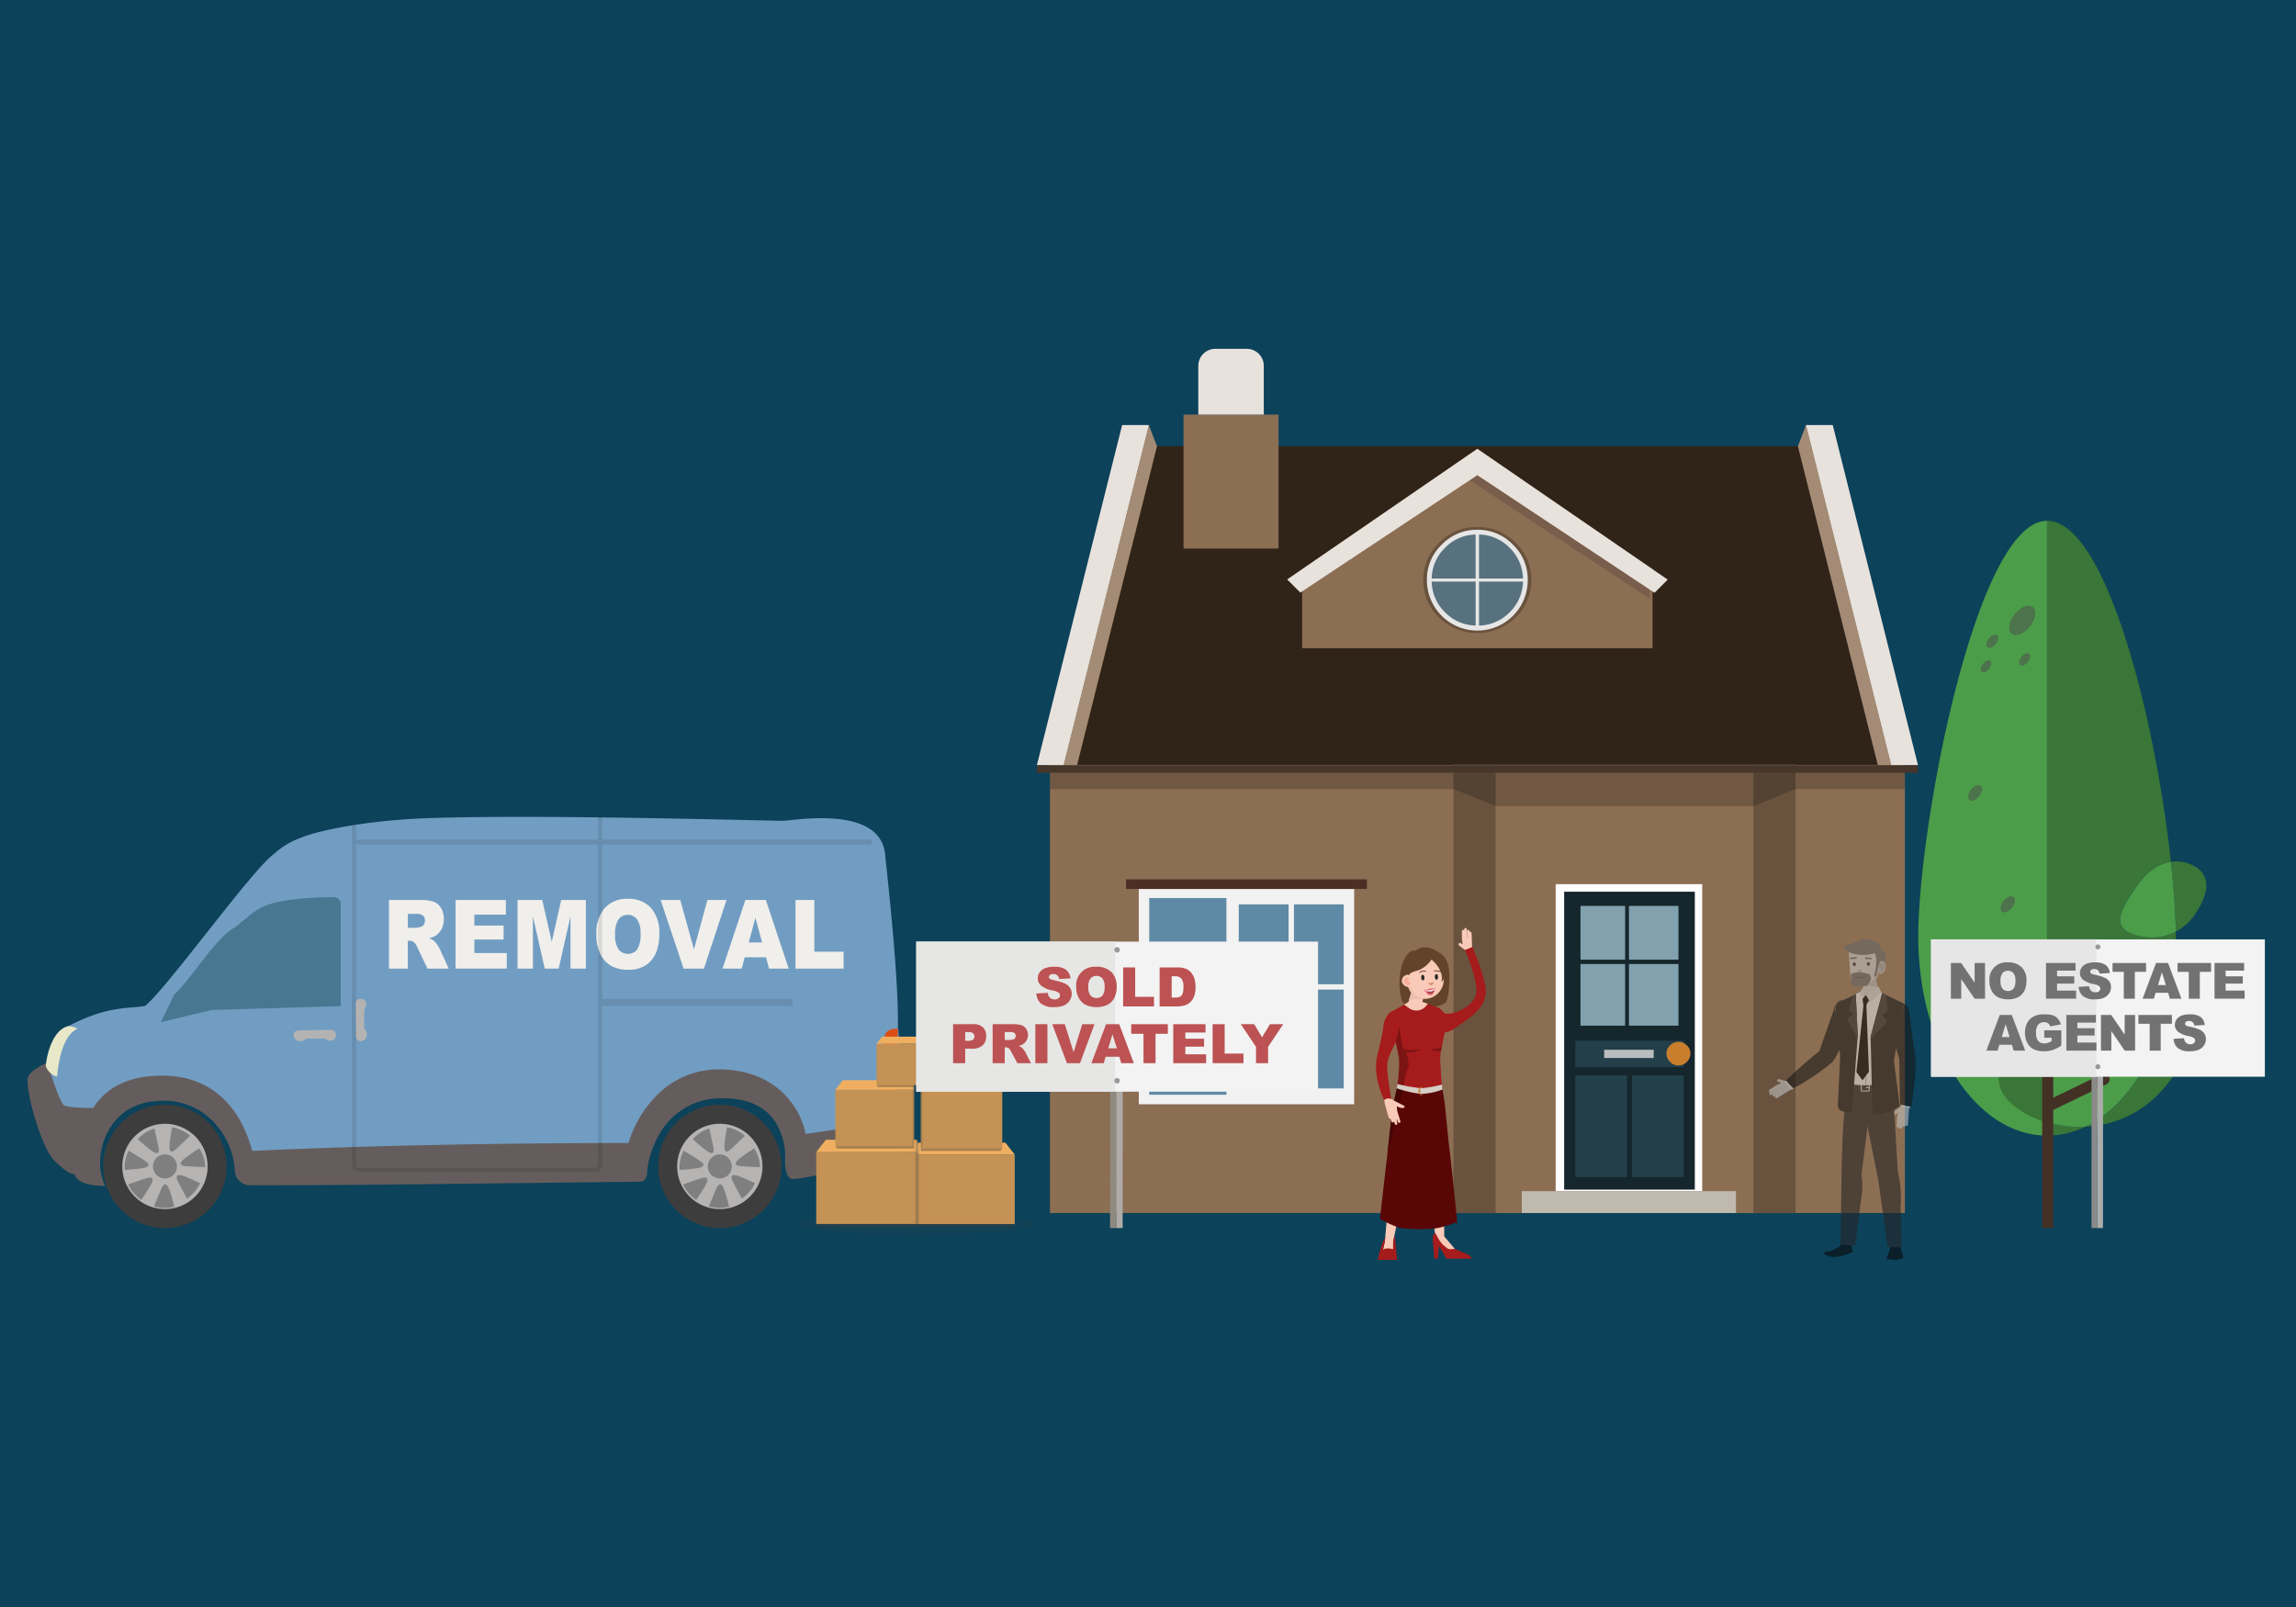 <?xml version="1.0" encoding="UTF-8"?>
<svg xmlns="http://www.w3.org/2000/svg" width="500" height="350" viewBox="0 0 500 350">
  <defs>
    <style>.cls-1{fill:#0c425a;}.cls-19,.cls-2{fill:#8c6e53;}.cls-3{fill:#302317;}.cls-16,.cls-19,.cls-3,.cls-31,.cls-4,.cls-45,.cls-46,.cls-47,.cls-7,.cls-81,.cls-83{fill-rule:evenodd;}.cls-22,.cls-4{fill:#69533e;}.cls-5{fill:#e8e2dd;}.cls-6{fill:#a38b75;}.cls-7{fill:#46372a;}.cls-20,.cls-68,.cls-8{opacity:0.2;}.cls-9{fill:#f2f2f2;}.cls-10{fill:#5f8aa5;}.cls-11{fill:#4e2e24;}.cls-12{fill:#fff;}.cls-13{fill:#15262c;}.cls-14{fill:#233f4a;}.cls-15{fill:#c87e2c;}.cls-16{fill:#c0b9ad;}.cls-17{fill:#81a1ae;}.cls-18{fill:#b9bdc0;}.cls-21{fill:#2c2031;}.cls-23{fill:#e6e6e6;}.cls-24{fill:#58717f;}.cls-25{opacity:0.6;}.cls-26{fill:silver;}.cls-27{fill:#aaa;}.cls-28{fill:#989898;}.cls-29{fill:#2a2a2a;}.cls-30,.cls-31{fill:#666;}.cls-32{fill:#4d4d4d;}.cls-33{fill:#a9a9a9;}.cls-34{fill:#171717;}.cls-35{fill:#dadada;}.cls-36{fill:#080808;}.cls-37{fill:#252525;}.cls-38{fill:#b8b8b8;}.cls-39{fill:#535353;}.cls-40{fill:#7c7c7c;}.cls-41{fill:#282828;}.cls-42{fill:none;stroke:#bdbdbd;stroke-width:0.235px;}.cls-42,.cls-60{stroke-miterlimit:10;}.cls-43{fill:#2e2e2e;}.cls-44{fill:#c6c6c6;}.cls-45{fill:#397637;}.cls-46{fill:#4c9d49;}.cls-47{fill:#4c734b;}.cls-48{fill:#433126;}.cls-49{fill:#8a8a8a;}.cls-50{fill:#acacac;}.cls-51{fill:#f3f3f3;}.cls-52{fill:#727272;}.cls-53{fill:#a3c7e4;}.cls-53,.cls-67{opacity:0.4;}.cls-54{fill:#729dc2;}.cls-55{fill:#dc4c14;}.cls-56{fill:#b3b3b3;}.cls-57{fill:#3e3d3d;}.cls-58{fill:#b6b3b3;}.cls-59{fill:#7f7f7f;}.cls-60{fill:#655d5d;stroke:#655d5d;stroke-width:1.139px;}.cls-61{fill:#e8e8c8;}.cls-62{fill:#f0efec;}.cls-63,.cls-64{opacity:0.1;}.cls-64,.cls-67,.cls-68{fill:#3c3c3c;}.cls-65{fill:#c49254;}.cls-66{fill:#f0af60;}.cls-69{fill:#8f8a80;}.cls-70{fill:#afaca8;}.cls-71{fill:#e6e6e5;}.cls-72{fill:#bc5253;}.cls-73{fill:#63442b;}.cls-74{fill:#a61b1b;}.cls-75,.cls-81{fill:#facab8;}.cls-76{fill:#7d1414;}.cls-77{fill:#590606;}.cls-78{fill:#430404;}.cls-79{fill:#d6cec7;}.cls-80{fill:#c46d22;}.cls-82{fill:#edbfae;}.cls-83{fill:#f8ae99;}.cls-84{fill:#d08564;}.cls-85{fill:#272c26;}.cls-86{fill:#e35f72;}.cls-87{fill:#fbfcfe;}.cls-88{fill:#a1464e;}</style>
  </defs>
  <g id="back">
    <rect class="cls-1" x="-5" y="-5" width="510" height="360"></rect>
  </g>
  <g id="Layer_1" data-name="Layer 1">
    <rect class="cls-2" x="228.654" y="166.566" width="186.178" height="97.625"></rect>
    <polygon class="cls-3" points="396.766 97.174 246.719 97.174 228.654 166.566 414.832 166.566 396.766 97.174"></polygon>
    <rect class="cls-2" x="316.433" y="166.566" width="74.488" height="97.625" transform="translate(707.354 430.756) rotate(180)"></rect>
    <polygon class="cls-4" points="325.709 166.566 316.53 166.566 316.53 264.191 325.709 264.191 325.709 231.32 325.709 166.566 325.709 166.566"></polygon>
    <polygon class="cls-4" points="391.01 166.566 381.83 166.566 381.83 264.191 391.01 264.191 391.01 231.32 391.01 166.566 391.01 166.566"></polygon>
    <rect class="cls-2" x="257.735" y="90.294" width="20.696" height="29.179" transform="translate(536.166 209.768) rotate(180)"></rect>
    <path class="cls-5" d="M260.952,75.97h14.261a0,0,0,0,1,0,0v10.604a3.72,3.72,0,0,1-3.72,3.72h-6.821a3.72,3.72,0,0,1-3.72-3.72V75.97A0,0,0,0,1,260.952,75.97Z" transform="translate(536.166 166.265) rotate(180)"></path>
    <polygon class="cls-5" points="393.229 92.57 399.117 92.57 417.687 166.67 411.799 166.67 393.229 92.57"></polygon>
    <polygon class="cls-6" points="391.525 97.174 393.315 92.57 411.885 166.67 408.941 166.67 391.525 97.174"></polygon>
    <polygon class="cls-5" points="250.257 92.57 244.368 92.57 225.798 166.67 231.687 166.67 250.257 92.57"></polygon>
    <polygon class="cls-6" points="251.961 97.174 250.17 92.57 231.6 166.67 234.545 166.67 251.961 97.174"></polygon>
    <polygon class="cls-7" points="417.687 166.67 417.687 168.317 225.798 168.317 225.798 166.67 265.112 166.67 417.687 166.67 417.687 166.67"></polygon>
    <polygon class="cls-8" points="414.832 171.851 390.921 171.851 381.83 175.579 325.709 175.579 316.53 171.851 228.654 171.851 228.654 168.317 414.832 168.317 414.832 171.851"></polygon>
    <rect class="cls-9" x="247.996" y="193.612" width="46.897" height="46.897" transform="translate(542.889 434.12) rotate(-180)"></rect>
    <rect class="cls-10" x="281.786" y="196.969" width="10.839" height="17.399"></rect>
    <rect class="cls-10" x="269.759" y="196.969" width="10.854" height="17.399"></rect>
    <rect class="cls-10" x="281.786" y="215.527" width="10.839" height="21.527"></rect>
    <rect class="cls-10" x="269.759" y="215.527" width="10.854" height="21.527"></rect>
    <rect class="cls-10" x="250.263" y="195.588" width="16.81" height="18.597"></rect>
    <rect class="cls-10" x="250.263" y="215.424" width="16.81" height="23.01"></rect>
    <rect class="cls-11" x="245.224" y="191.517" width="52.441" height="2.1"></rect>
    <rect class="cls-12" x="338.779" y="192.567" width="31.912" height="66.864" transform="translate(709.47 451.998) rotate(180)"></rect>
    <g id="Symbol_9_0_Layer2_0_MEMBER_8_MEMBER_12_MEMBER_0_FILL" data-name="Symbol 9 0 Layer2 0 MEMBER 8 MEMBER 12 MEMBER 0 FILL">
      <path class="cls-13" d="M369.082,194.212h-28.456v64.884h28.456Z"></path>
    </g>
    <g id="Symbol_9_0_Layer2_0_MEMBER_8_MEMBER_12_MEMBER_2_MEMBER_0_FILL" data-name="Symbol 9 0 Layer2 0 MEMBER 8 MEMBER 12 MEMBER 2 MEMBER 0 FILL">
      <path class="cls-14" d="M354.322,256.381V234.217H343.046v22.163Z"></path>
    </g>
    <g id="Symbol_9_0_Layer2_0_MEMBER_8_MEMBER_12_MEMBER_2_MEMBER_1_FILL" data-name="Symbol 9 0 Layer2 0 MEMBER 8 MEMBER 12 MEMBER 2 MEMBER 1 FILL">
      <path class="cls-14" d="M366.663,256.381V234.217h-11.276v22.163Z"></path>
    </g>
    <g id="Symbol_9_0_Layer2_0_MEMBER_8_MEMBER_12_MEMBER_2_MEMBER_1_FILL-2" data-name="Symbol 9 0 Layer2 0 MEMBER 8 MEMBER 12 MEMBER 2 MEMBER 1 FILL">
      <path class="cls-14" d="M366.661,232.418V226.655H343.045v5.763Z"></path>
    </g>
    <g id="Symbol_9_0_Layer2_0_MEMBER_8_MEMBER_13_FILL" data-name="Symbol 9 0 Layer2 0 MEMBER 8 MEMBER 13 FILL">
      <path class="cls-15" d="M368.124,229.452a2.325,2.325,0,0,0-.776-1.773,2.543,2.543,0,0,0-3.657,0,2.324,2.324,0,0,0-.776,1.773,2.386,2.386,0,0,0,.776,1.828,2.501,2.501,0,0,0,1.829.776,2.65,2.65,0,0,0,2.604-2.604Z"></path>
    </g>
    <polygon class="cls-16" points="331.402 264.19 331.402 259.431 378.044 259.431 378.044 264.19 331.402 264.19 331.402 264.19"></polygon>
    <rect class="cls-17" x="354.735" y="209.961" width="10.784" height="13.43"></rect>
    <rect class="cls-17" x="354.735" y="197.306" width="10.784" height="11.709"></rect>
    <rect class="cls-17" x="344.185" y="197.306" width="9.724" height="11.709"></rect>
    <rect class="cls-17" x="344.185" y="209.961" width="9.724" height="13.43"></rect>
    <rect class="cls-18" x="349.343" y="228.64" width="10.784" height="1.793"></rect>
    <polygon class="cls-19" points="283.566 124.009 321.72 97.759 359.877 124.009 359.877 141.188 283.566 141.188 283.566 124.009 283.566 124.009"></polygon>
    <g class="cls-20">
      <g id="Symbol_9_0_Layer2_0_MEMBER_8_MEMBER_19_FILL" data-name="Symbol 9 0 Layer2 0 MEMBER 8 MEMBER 19 FILL">
        <path class="cls-21" d="M321.414,100.869l-1.954,3.327,39.79,26.213v-6.038Z"></path>
      </g>
    </g>
    <g id="Symbol_9_0_Layer2_0_MEMBER_8_MEMBER_20_FILL" data-name="Symbol 9 0 Layer2 0 MEMBER 8 MEMBER 20 FILL">
      <path class="cls-5" d="M283.172,129.065l38.546-25.574,38.595,25.616,2.866-2.866L321.719,97.758l-41.413,28.44Z"></path>
    </g>
    <g id="Symbol_9_0_Layer2_0_MEMBER_8_MEMBER_21_MEMBER_0_FILL" data-name="Symbol 9 0 Layer2 0 MEMBER 8 MEMBER 21 MEMBER 0 FILL">
      <path class="cls-22" d="M321.719,114.774a11.293,11.293,0,0,0-8.294,3.415,10.927,10.927,0,0,0-3.476,8.172,11.055,11.055,0,0,0,3.476,8.172,11.932,11.932,0,0,0,16.589,0,11.055,11.055,0,0,0,3.476-8.172,10.927,10.927,0,0,0-3.476-8.172A11.293,11.293,0,0,0,321.719,114.774Z"></path>
    </g>
    <g id="Symbol_9_0_Layer2_0_MEMBER_8_MEMBER_21_MEMBER_1_FILL" data-name="Symbol 9 0 Layer2 0 MEMBER 8 MEMBER 21 MEMBER 1 FILL">
      <path class="cls-23" d="M321.719,115.384a10.566,10.566,0,0,0-7.745,3.232,10.437,10.437,0,0,0-3.232,7.745,10.978,10.978,0,0,0,21.956,0,10.437,10.437,0,0,0-3.232-7.745A10.566,10.566,0,0,0,321.719,115.384Z"></path>
    </g>
    <g id="Symbol_9_0_Layer2_0_MEMBER_8_MEMBER_21_MEMBER_2_MEMBER_0_FILL" data-name="Symbol 9 0 Layer2 0 MEMBER 8 MEMBER 21 MEMBER 2 MEMBER 0 FILL">
      <path class="cls-24" d="M321.353,126.667h-9.575a9.604,9.604,0,0,0,2.928,6.709,9.499,9.499,0,0,0,6.648,2.866Z"></path>
    </g>
    <g id="Symbol_9_0_Layer2_0_MEMBER_8_MEMBER_21_MEMBER_2_MEMBER_1_FILL" data-name="Symbol 9 0 Layer2 0 MEMBER 8 MEMBER 21 MEMBER 2 MEMBER 1 FILL">
      <path class="cls-24" d="M321.353,125.996v-9.575a9.498,9.498,0,0,0-6.648,2.866,9.604,9.604,0,0,0-2.928,6.709Z"></path>
    </g>
    <g id="Symbol_9_0_Layer2_0_MEMBER_8_MEMBER_21_MEMBER_2_MEMBER_2_FILL" data-name="Symbol 9 0 Layer2 0 MEMBER 8 MEMBER 21 MEMBER 2 MEMBER 2 FILL">
      <path class="cls-24" d="M331.66,126.667h-9.575v9.575a9.499,9.499,0,0,0,6.648-2.866A9.604,9.604,0,0,0,331.66,126.667Z"></path>
    </g>
    <g id="Symbol_9_0_Layer2_0_MEMBER_8_MEMBER_21_MEMBER_2_MEMBER_3_FILL" data-name="Symbol 9 0 Layer2 0 MEMBER 8 MEMBER 21 MEMBER 2 MEMBER 3 FILL">
      <path class="cls-24" d="M322.084,116.421v9.575H331.66a9.604,9.604,0,0,0-2.928-6.709A9.498,9.498,0,0,0,322.084,116.421Z"></path>
    </g>
    <g class="cls-25">
      <g id="Symbol_1_Newcz_0_Layer2_2_MEMBER_0_MEMBER_0_MEMBER_0_MEMBER_0_FILL" data-name="Symbol 1   Newcz 0 Layer2 2 MEMBER 0 MEMBER 0 MEMBER 0 MEMBER 0 FILL">
        <path class="cls-26" d="M404.504,206.184c.883.191,1.152-.164,1.486-.164a4.045,4.045,0,0,1,2.45,1.263l.644,1.196-.107.945c.286.263-.215,1.164-.071,1.474l.286-1.145v-.036a.664.664,0,0,1,1.074-.215,1.021,1.021,0,0,1,.322.609l.036.394a2.136,2.136,0,0,1-.107.68s-.729.87-.944.894-.297-.058-.559-.249l-.143.752a2.435,2.435,0,0,1-.394.787l.555,1.988v.072a1.987,1.987,0,0,1-.427,1.113q-.537.68-.859.716a1.654,1.654,0,0,1-.895-.036.997.997,0,0,1-.593-.775l-.481-.578-.128-1.217a1.809,1.809,0,0,1-1.181-.102,3.192,3.192,0,0,1-1.038-.752,1.916,1.916,0,0,1-.465-.966l-.394-5.871,1.143-.941Zm4.58,5.001-.107-.036.036.107Z"></path>
      </g>
      <g id="Symbol_1_Newcz_0_Layer2_2_MEMBER_2_MEMBER_0_MEMBER_0_MEMBER_0_FILL" data-name="Symbol 1   Newcz 0 Layer2 2 MEMBER 2 MEMBER 0 MEMBER 0 MEMBER 0 FILL">
        <path class="cls-27" d="M406.901,214.3a4.265,4.265,0,0,1-.895.286,3.076,3.076,0,0,1-.823.072l.716.072a5.135,5.135,0,0,1,1.969.107l1.074.322-.43-1.754a1.342,1.342,0,0,0,.322-.609l.179-.967.215.179a.602.602,0,0,0,.501.072,1.552,1.552,0,0,0,.859-1.253,2.02,2.02,0,0,0-.072-.967.718.718,0,0,0-1.038-.537l-.215.143-.465,1.754-.215-.107-.107-.215.072.859a2.641,2.641,0,0,1-.501,1.611A3.609,3.609,0,0,1,406.901,214.3Z"></path>
      </g>
      <g id="Symbol_1_Newcz_0_Layer2_2_MEMBER_3_MEMBER_0_MEMBER_0_MEMBER_0_FILL" data-name="Symbol 1   Newcz 0 Layer2 2 MEMBER 3 MEMBER 0 MEMBER 0 MEMBER 0 FILL">
        <path class="cls-28" d="M410.301,209.968q-.179-.322-.43-.286l-.179.072-.036.036a2.441,2.441,0,0,0-.465.716q-.072.107,0,.179a.14.14,0,0,0,.107.143l.036.036a.192.192,0,0,1,.215.143l-.072.43v.072q.036.215.251.143l.143-.036a1.587,1.587,0,0,0,.394-.68,2.098,2.098,0,0,0,.072-.716Z"></path>
      </g>
      <g id="Symbol_1_Newcz_0_Layer2_2_MEMBER_4_MEMBER_0_MEMBER_0_MEMBER_0_FILL" data-name="Symbol 1   Newcz 0 Layer2 2 MEMBER 4 MEMBER 0 MEMBER 0 MEMBER 0 FILL">
        <path class="cls-28" d="M404.538,211.436a.577.577,0,0,0,.43.286q.429.036.68-.537a.778.778,0,0,1-.644.107l-.43-.072-.143-.072Z"></path>
      </g>
      <g id="Symbol_1_Newcz_0_Layer2_2_MEMBER_5_MEMBER_0_MEMBER_0_MEMBER_0_FILL" data-name="Symbol 1   Newcz 0 Layer2 2 MEMBER 5 MEMBER 0 MEMBER 0 MEMBER 0 FILL">
        <path class="cls-29" d="M407.187,209.933a.316.316,0,0,0-.358-.358q-.286,0-.286.358,0,.394.322.394T407.187,209.933Z"></path>
      </g>
      <g id="Symbol_1_Newcz_0_Layer2_2_MEMBER_6_MEMBER_0_MEMBER_0_MEMBER_0_FILL" data-name="Symbol 1   Newcz 0 Layer2 2 MEMBER 6 MEMBER 0 MEMBER 0 MEMBER 0 FILL">
        <path class="cls-29" d="M404.144,210.004q-.036-.394-.322-.394-.322,0-.322.394t.358.394Q404.144,210.398,404.144,210.004Z"></path>
      </g>
      <g id="Symbol_1_Newcz_0_Layer2_2_MEMBER_7_MEMBER_0_MEMBER_0_MEMBER_0_FILL" data-name="Symbol 1   Newcz 0 Layer2 2 MEMBER 7 MEMBER 0 MEMBER 0 MEMBER 0 FILL">
        <path class="cls-30" d="M407.591,208.617a9.131,9.131,0,0,0-1.429-.107l-.016.365,1.459.066Z"></path>
      </g>
      <g id="Symbol_1_Newcz_0_Layer2_2_MEMBER_8_MEMBER_0_MEMBER_0_MEMBER_0_FILL" data-name="Symbol 1   Newcz 0 Layer2 2 MEMBER 8 MEMBER 0 MEMBER 0 MEMBER 0 FILL">
        <path class="cls-30" d="M404.334,208.446l-1.466.08.046.371,1.43-.086Z"></path>
      </g>
      <path class="cls-30" d="M403.249,214.089c.152.64.278.705,1.114.769a5.821,5.821,0,0,0,1.349-.011c1.266-.147,1.112-.341,1.496-1.043a1.271,1.271,0,0,0-.076-1.583c-.552-.185-.457-.261-.781.081-.36.38-.225.7-1.088.804-1.12.135-1.137-.549-1.197-.692-.318-.745-.75-.35-.847-.345C403.04,212.078,403.008,213.071,403.249,214.089Z"></path>
      <path class="cls-30" d="M406.497,212.019a6.525,6.525,0,0,0-1.613-.306,6.962,6.962,0,0,0-1.665.356c-.151.142,0,.556,0,.556l.97.745a18.058,18.058,0,0,1,1.839-.077c.235.052.572-.668.572-.668a3.987,3.987,0,0,0,.65.043c0-.036-.118-.447-.118-.447Z"></path>
      <path class="cls-31" d="M408.603,209.049a13.278,13.278,0,0,1-.55,3.668c.081-.018.578-.086.595-.247a13.834,13.834,0,0,1,.75-3.007c.625-.525,1.079.241,1.106.216a3.936,3.936,0,0,0,.179-1.367c.011-.886-1.122-1.757-1.122-1.757a2.21,2.21,0,0,0-.611-1.16,4.419,4.419,0,0,0-3.91-.641,13.944,13.944,0,0,1-2.793,1.08,3.854,3.854,0,0,1-.485.029.289.289,0,0,0-.22.481,7.754,7.754,0,0,0,.944.951,6.876,6.876,0,0,0,2.607.666,9.774,9.774,0,0,0,3.201-.336A7.126,7.126,0,0,1,408.603,209.049Z"></path>
      <g id="Symbol_1_Newcz_0_Layer2_2_MEMBER_30_MEMBER_0_MEMBER_0_MEMBER_0_FILL" data-name="Symbol 1   Newcz 0 Layer2 2 MEMBER 30 MEMBER 0 MEMBER 0 MEMBER 0 FILL">
        <path class="cls-32" d="M406.096,212.707q-.07-.14-.211-.035l-.738.141-.808-.07a.373.373,0,0,0-.316,0q-.14.07.035.141a3.717,3.717,0,0,0,1.897,0A.166.166,0,0,0,406.096,212.707Z"></path>
      </g>
      <g id="Symbol_9ashasd_0_Layer2_0_MEMBER_16_MEMBER_82_FILL" data-name="Symbol 9ashasd 0 Layer2 0 MEMBER 16 MEMBER 82 FILL">
        <path class="cls-26" d="M413.879,245.814a.312.312,0,0,0,.354-.318l.095-1.474-.007-.052.06-.142-.109,1.35c-.005.214.146.243.36.247s.368-.435.372-.649l-.029.406a.253.253,0,0,0,.194.052q.325.033.328-.314l.246-3.738-1.688-.161q-.06-.045-.049.034l-.104.015-1.103.798c-.935.656-.579,1.242.262.65l.312-.119-.167.504-.082.545-.033.138-.013,1.017c-.005.214-.193.999.278,1.002.325-.047.252-.714.312-.794l-.104.674A.284.284,0,0,0,413.879,245.814Z"></path>
      </g>
      <g id="Symbol_9ashasd_0_Layer2_0_MEMBER_16_MEMBER_82_FILL-2" data-name="Symbol 9ashasd 0 Layer2 0 MEMBER 16 MEMBER 82 FILL">
        <path class="cls-26" d="M385.369,238.336a.313.313,0,0,0,.464.105l1.257-.775.038-.036.15-.034-1.164.691c-.177.12-.113.26.007.437s.568.048.745-.071l-.348.212a.253.253,0,0,0,.07.189q.161.284.446.086l3.192-1.961-.845-1.47q.002-.075-.056-.02l-.073-.077-1.289-.438c-1.076-.384-1.348.246-.379.59l.278.186-.508.155-.492.249-.132.053-.837.578c-.177.12-.926.42-.657.806.227.238.728-.207.828-.204l-.61.304A.284.284,0,0,0,385.369,238.336Z"></path>
      </g>
      <path class="cls-33" d="M399.066,230.835s-7.188,4.18-8.663,5.35c0,0-1.23.093-.738-.57.98-1.325,7.324-7.024,8.097-7.199S399.066,230.835,399.066,230.835Z"></path>
      <path class="cls-33" d="M400.423,220.391l-.706.015s-3.417,7.603-3.092,9.631,1.854.553,2.237.451,5.16-8.439,5.16-8.439Z"></path>
      <path class="cls-34" d="M396.245,228.8l3.417-9.787c1.203-2.292,3.475-.812,3.475-.812a2.906,2.906,0,0,1,1.077,3.373l-4.617,8.967a2.239,2.239,0,0,1-2.673.774S395.601,230.711,396.245,228.8Z"></path>
      <rect class="cls-35" x="389.286" y="235.014" width="0.943" height="2.341" transform="translate(-57.238 325) rotate(-42.453)"></rect>
      <path class="cls-34" d="M398.864,231.474a51.711,51.711,0,0,1-8.301,5.557,12.393,12.393,0,0,1-1.634-1.754s6.367-5.976,8.887-7.44C397.816,227.837,400.276,230.453,398.864,231.474Z"></path>
      <path class="cls-36" d="M401.291,269.783a5.072,5.072,0,0,1-.817,1.813,10.536,10.536,0,0,1-2.168.956l-.951.137s-.661.474,1.154.973,5.001-1.007,5.001-1.007l-.718-2.915Z"></path>
      <path class="cls-36" d="M410.99,273.704a23.4,23.4,0,0,0,.992-3.22l1.483-.045.928,2.996s.149.501-.154.689a5.393,5.393,0,0,1-3.429-.031A1.095,1.095,0,0,1,410.99,273.704Z"></path>
      <path class="cls-26" d="M401.795,232.391l-1.894-11.574s-.653-1.74.652-2.61l4.974-2.338h3.508l5.63,2.742-3.57,13.78Z"></path>
      <path class="cls-37" d="M411.096,232.391s1.074,2.453,1.333,8.091c0,0-8.085,2.536-10.62,0l-.014-8.091Z"></path>
      <path class="cls-37" d="M405.796,240.458a3.318,3.318,0,1,0,3.342-3.401A3.373,3.373,0,0,0,405.796,240.458Z"></path>
      <path class="cls-37" d="M412.426,240.924l.879,14.408s-1.556,3.747-4.313,1.443l-2.992-14.821S407.453,236.972,412.426,240.924Z"></path>
      <path class="cls-37" d="M413.305,255.331a23.508,23.508,0,0,1,.583,7.415l.246,8.807-3.052.06L409.007,256.82S411.085,252.025,413.305,255.331Z"></path>
      <path class="cls-37" d="M401.824,240.491c-.192,1.882.481,3.493,2.303,3.678a3.427,3.427,0,0,0,.696-6.816C403,237.168,402.016,238.609,401.824,240.491Z"></path>
      <path class="cls-37" d="M406.997,242.969l-1.674,13.274s-3.63,1.609-4.274-.643c0,0,.084-10.112.776-15.109C401.824,240.491,406.306,238.308,406.997,242.969Z"></path>
      <path class="cls-37" d="M405.322,255.701a14.889,14.889,0,0,1-.041,5.502l-1.26,10.061-3.215-.17.241-16.026S403.05,252.967,405.322,255.701Z"></path>
      <path class="cls-38" d="M412.378,218.824a2.629,2.629,0,0,1,3.097,1.608s1.509,7.894,1.495,10.938c-.01,2.054-2.516.4-2.68.038-.363-.797-2.997-9.352-2.997-9.352S410.806,219.256,412.378,218.824Z"></path>
      <path class="cls-34" d="M413.899,231.529l-2.994-9.707a4.466,4.466,0,0,1,2.079-3.565,2.419,2.419,0,0,1,2.707,1.698l1.424,10.509s.364,2.184-.898,2.216C416.217,232.68,414.099,232.91,413.899,231.529Z"></path>
      <rect class="cls-35" x="414.556" y="239.758" width="0.943" height="2.008" transform="translate(97.604 600.562) rotate(-78.699)"></rect>
      <path class="cls-34" d="M413.604,230.827s.072,8.097.212,9.764l2.409.475s1.373-8.206.776-10.714C417.002,230.351,414.623,229.054,413.604,230.827Z"></path>
      <path class="cls-35" d="M411.74,232.077c-.008.386.577,4.42.331,4.471-.002,0-6.693,1.542-10.262,0l-.014-4.157-1.894-11.574s-.653-1.74.652-2.61l4.974-2.338-.108.836.924,2.035,2.693-2.872,5.63,2.742c-.334,1.107-.563,2.906-.897,4.014-.617,2.041-.97,4.19-1.605,6.226A14.363,14.363,0,0,0,411.74,232.077Z"></path>
      <polygon class="cls-39" points="406.343 216.597 406.453 218.624 407.138 217.9 406.343 216.597"></polygon>
      <path class="cls-40" d="M405.468,224.431a.266.266,0,1,0,.266-.266A.266.266,0,0,0,405.468,224.431Z"></path>
      <path class="cls-40" d="M405.468,229.258a.266.266,0,1,0,.266-.266A.266.266,0,0,0,405.468,229.258Z"></path>
      <path class="cls-40" d="M405.468,234.087a.266.266,0,1,0,.266-.266A.266.266,0,0,0,405.468,234.087Z"></path>
      <rect class="cls-40" x="406.271" y="218.673" width="0.144" height="18.324"></rect>
      <path class="cls-41" d="M401.85,236.93s3.418,1.601,10.413-.035c.115-.027.066-.326.066-.326l-.066-.673c-.031-.216-.151-.206-.151-.206-.002,0-6.693,1.542-10.262,0,0,0-.144-.025-.15.191v.839A.221.221,0,0,0,401.85,236.93Z"></path>
      <path class="cls-42" d="M405.322,237.439a.191.191,0,0,0,.189.193h1.361a.191.191,0,0,0,.189-.193v-.981a.191.191,0,0,0-.189-.193h-1.361a.191.191,0,0,0-.189.193Z"></path>
      <line class="cls-42" x1="407.061" y1="236.887" x2="406.34" y2="236.887"></line>
      <path class="cls-34" d="M409.886,216.256,407.369,225.8l.395,16.976s4.133-.253,5.939-1.887l-1.274-9.916,2.236-12.389Z"></path>
      <path class="cls-43" d="M409.906,216.283,407.369,225.8l.011.444,3.35-3.429s.352-.595-.125-.947l-.791-.757.564-.405s.792-.384.696-1.104l-.35-2.879Z"></path>
      <path class="cls-34" d="M404.128,216.51l-3.029,1.423a1.907,1.907,0,0,0-1.362,2.254l.996,9.894-.499,10.484s-.427,1.948,3.085,1.618l1.242-16.636Z"></path>
      <path class="cls-44" d="M405.257,216.926a1.355,1.355,0,0,1,.478-1.716l.341,3.098S405.77,216.8,405.257,216.926Z"></path>
      <path class="cls-43" d="M404.138,216.522l-.781.367-.564,2.605s-.283.674.127.851l.736.429-1.038.656a.6.6,0,0,0-.21.846l2.081,4.063.066-.695Z"></path>
      <path class="cls-44" d="M406.343,216.555s2.194-.852,2.71-1.701l.648,1.236-2.313,2.218-1.046-1.711"></path>
      <polygon points="406.919 217.805 406.271 216.759 405.6 217.61 405.811 218.995 404.268 233.487 405.594 235.282 406.997 233.428 406.434 218.961 406.919 217.805"></polygon>
    </g>
    <path class="cls-45" d="M445.783,247.339a19.123,19.123,0,0,0,8.312-1.935,25.905,25.905,0,0,1-8.312-.949v2.884Zm27.735-36.808q.31-3.186.315-6.51,0-.548-.009-1.132a11.619,11.619,0,0,1-10.283.17c-3.357-1.881-1.75-5.005,2.06-10.393,2.165-3.062,4.73-4.561,7.157-4.941-3.352-31.213-14.159-74.292-26.975-74.292V217.058l2.395-2.898c10.359-12.558,18.643-10.075,25.092-3.87l.248.242Z"></path>
    <path class="cls-46" d="M445.783,247.339c-15.49,0-28.048-19.394-28.048-43.318,0-23.923,12.558-90.588,28.048-90.588v133.906Z"></path>
    <path class="cls-45" d="M445.783,244.455a19.214,19.214,0,0,1-7.978-4.293c-5.936-5.713-.933-12.3,7.978-23.105v27.398Z"></path>
    <path class="cls-47" d="M436.192,196.377c.654-.924,1.651-1.413,2.228-1.091s.513,1.335-.141,2.26-1.651,1.413-2.228,1.089-.513-1.333.141-2.259Z"></path>
    <path class="cls-47" d="M429.113,172.125c.632-.895,1.596-1.367,2.154-1.055s.497,1.29-.135,2.185-1.597,1.367-2.155,1.054-.496-1.291.136-2.185Z"></path>
    <path class="cls-47" d="M437.611,207.589c1.007-1.427,2.545-2.179,3.434-1.68s.791,2.057-.217,3.482-2.545,2.179-3.434,1.68-.792-2.057.217-3.482Z"></path>
    <path class="cls-47" d="M435.851,213.924c.5-.708,1.262-1.081,1.701-.834s.393,1.02-.108,1.726c-.499.708-1.262,1.081-1.701.833s-.393-1.019.108-1.725Z"></path>
    <path class="cls-47" d="M428.586,212.708c.932-1.317,2.353-2.014,3.173-1.553.822.46.733,1.901-.199,3.218s-2.353,2.014-3.174,1.554c-.822-.461-.732-1.902.2-3.22Z"></path>
    <path class="cls-47" d="M427.884,207.896c.534-.756,1.349-1.155,1.82-.891s.42,1.092-.115,1.848-1.349,1.154-1.82.89-.42-1.09.115-1.846Z"></path>
    <path class="cls-47" d="M422.127,218.246c.483-.684,1.222-1.044,1.648-.807s.38.988-.104,1.671-1.222,1.045-1.648.806-.379-.986.104-1.671Z"></path>
    <path class="cls-47" d="M438.505,134.059c1.18-1.668,2.978-2.548,4.016-1.965s.926,2.405-.253,4.074-2.978,2.548-4.016,1.965-.926-2.406.253-4.073Z"></path>
    <path class="cls-47" d="M433.009,139.178c.535-.756,1.351-1.155,1.821-.891s.419,1.092-.115,1.848-1.349,1.154-1.82.891-.42-1.092.114-1.848Z"></path>
    <path class="cls-47" d="M431.706,144.709c.483-.684,1.221-1.045,1.647-.805s.38.987-.103,1.67-1.222,1.046-1.648.807-.379-.988.104-1.672Z"></path>
    <path class="cls-47" d="M431.475,232.669c.499-.708,1.262-1.079,1.701-.833s.393,1.019-.107,1.726c-.5.706-1.262,1.079-1.703.833s-.392-1.02.108-1.726Z"></path>
    <path class="cls-47" d="M440.117,143.154c.5-.707,1.262-1.08,1.702-.833s.393,1.02-.107,1.726-1.262,1.079-1.703.833-.391-1.019.108-1.726Z"></path>
    <path class="cls-45" d="M473.517,210.531c6.255,6.162,8.242,13.705-1.983,26.101a23.693,23.693,0,0,1-17.439,8.772c10.132-4.849,17.808-18.328,19.422-34.874Z"></path>
    <path class="cls-45" d="M472.757,187.725a7.845,7.845,0,0,1,5.055.881c3.357,1.881,3.754,5.482-.056,10.87a10.797,10.797,0,0,1-3.933,3.413c-.061-4.006-.429-9.225-1.066-15.164Z"></path>
    <path class="cls-46" d="M465.6,192.665c2.165-3.062,4.73-4.561,7.157-4.941.637,5.94,1.005,11.158,1.066,15.164a11.619,11.619,0,0,1-10.283.17c-3.357-1.881-1.75-5.005,2.06-10.393Z"></path>
    <path class="cls-46" d="M448.178,214.159c10.359-12.558,18.643-10.075,25.092-3.87l.248.242c-1.615,16.546-9.29,30.025-19.422,34.874a25.905,25.905,0,0,1-8.312-.949V217.058l2.395-2.898Z"></path>
    <path class="cls-48" d="M447.136,241.738l11.606-5.603a1.201,1.201,0,0,0-1.045-2.164l-10.562,5.097V227.698a1.205,1.205,0,1,0-2.409,0v39.775h2.409V241.738Z"></path>
    <polygon class="cls-49" points="455.478 218.898 455.478 220.65 455.465 267.471 456.715 267.472 456.729 218.899 455.478 218.898"></polygon>
    <polygon class="cls-50" points="456.731 218.899 456.73 220.651 456.717 267.472 457.97 267.472 457.983 218.899 456.731 218.899"></polygon>
    <rect class="cls-51" x="420.547" y="204.595" width="72.671" height="29.914"></rect>
    <rect class="cls-23" x="420.515" y="204.588" width="36.006" height="29.914"></rect>
    <path class="cls-28" d="M456.898,205.689a.545.545,0,1,1-.584.544.565.565,0,0,1,.584-.544"></path>
    <path class="cls-28" d="M456.889,231.784a.544.544,0,1,1-.584.544.565.565,0,0,1,.584-.544"></path>
    <path class="cls-52" d="M424.843,209.74h2.243l2.927,4.301V209.74h2.264v7.774h-2.264l-2.911-4.269v4.269h-2.259Z"></path>
    <path class="cls-52" d="M433.245,213.632a3.68,3.68,0,0,1,4.014-4.024,4.067,4.067,0,0,1,2.991,1.042,3.932,3.932,0,0,1,1.05,2.919,4.785,4.785,0,0,1-.459,2.235,3.273,3.273,0,0,1-1.325,1.357,4.38,4.38,0,0,1-2.161.485,4.971,4.971,0,0,1-2.177-.419,3.282,3.282,0,0,1-1.397-1.326A4.406,4.406,0,0,1,433.245,213.632Zm2.402.011a2.603,2.603,0,0,0,.438,1.691,1.655,1.655,0,0,0,2.389.011,2.879,2.879,0,0,0,.424-1.808,2.405,2.405,0,0,0-.442-1.605,1.518,1.518,0,0,0-1.201-.506,1.461,1.461,0,0,0-1.167.514A2.618,2.618,0,0,0,435.647,213.643Z"></path>
    <path class="cls-52" d="M445.558,209.74h6.438v1.66h-4.03v1.235h3.738v1.585h-3.738v1.532h4.146v1.761h-6.554Z"></path>
    <path class="cls-52" d="M452.661,214.942l2.285-.144a1.745,1.745,0,0,0,.302.849,1.272,1.272,0,0,0,1.061.472,1.173,1.173,0,0,0,.793-.241.724.724,0,0,0,.278-.56.715.715,0,0,0-.266-.541,3.071,3.071,0,0,0-1.23-.45,5.233,5.233,0,0,1-2.254-.944,1.899,1.899,0,0,1-.679-1.5A2.043,2.043,0,0,1,453.3,210.75a2.312,2.312,0,0,1,1.044-.838,4.883,4.883,0,0,1,1.912-.305,3.905,3.905,0,0,1,2.272.555,2.392,2.392,0,0,1,.93,1.763l-2.264.133a1.057,1.057,0,0,0-1.177-1.002.968.968,0,0,0-.632.177.548.548,0,0,0-.212.433.433.433,0,0,0,.175.334,1.962,1.962,0,0,0,.807.286,10.095,10.095,0,0,1,2.256.686,2.374,2.374,0,0,1,.991.862,2.182,2.182,0,0,1,.311,1.15,2.469,2.469,0,0,1-.413,1.379,2.592,2.592,0,0,1-1.156.957,4.684,4.684,0,0,1-1.872.326,3.854,3.854,0,0,1-2.746-.764A3.004,3.004,0,0,1,452.661,214.942Z"></path>
    <path class="cls-52" d="M460.05,209.74h7.302v1.92h-2.45v5.854H462.5V211.66h-2.45Z"></path>
    <path class="cls-52" d="M472.154,216.231h-2.727l-.379,1.283h-2.453l2.922-7.774h2.62l2.921,7.774H472.543Zm-.498-1.681-.858-2.795-.849,2.795Z"></path>
    <path class="cls-52" d="M474.203,209.74h7.302v1.92h-2.45v5.854h-2.401V211.66h-2.45Z"></path>
    <path class="cls-52" d="M482.261,209.74h6.438v1.66h-4.03v1.235h3.738v1.585H484.668v1.532h4.146v1.761h-6.554Z"></path>
    <path class="cls-52" d="M438.126,227.544h-2.727l-.379,1.283h-2.453l2.922-7.773h2.62l2.921,7.773h-2.516Zm-.498-1.681-.858-2.795-.849,2.795Z"></path>
    <path class="cls-52" d="M445.18,226.012v-1.617h3.712v3.313a7.607,7.607,0,0,1-1.885.989,6.408,6.408,0,0,1-1.943.263,4.718,4.718,0,0,1-2.257-.473,3.225,3.225,0,0,1-1.351-1.404,4.617,4.617,0,0,1-.48-2.143,4.477,4.477,0,0,1,.525-2.214,3.397,3.397,0,0,1,1.538-1.429,5.001,5.001,0,0,1,2.126-.377,5.984,5.984,0,0,1,1.928.233,2.51,2.51,0,0,1,1.06.724,3.22,3.22,0,0,1,.633,1.244l-2.316.413a1.259,1.259,0,0,0-.485-.673,1.511,1.511,0,0,0-.872-.233,1.571,1.571,0,0,0-1.26.549,2.642,2.642,0,0,0-.47,1.736,2.724,2.724,0,0,0,.475,1.803,1.67,1.67,0,0,0,1.323.541,2.498,2.498,0,0,0,.768-.117,4.095,4.095,0,0,0,.838-.397v-.732Z"></path>
    <path class="cls-52" d="M449.987,221.054h6.438v1.66h-4.03v1.235h3.738v1.585h-3.738v1.532h4.146v1.761h-6.554Z"></path>
    <path class="cls-52" d="M457.525,221.054h2.243l2.927,4.301v-4.301h2.264v7.773h-2.264l-2.911-4.269v4.269h-2.259Z"></path>
    <path class="cls-52" d="M465.683,221.054h7.302v1.92h-2.45v5.854h-2.401v-5.854h-2.45Z"></path>
    <path class="cls-52" d="M473.327,226.256l2.285-.144a1.743,1.743,0,0,0,.302.849,1.272,1.272,0,0,0,1.06.472,1.174,1.174,0,0,0,.793-.241.724.724,0,0,0,.278-.56.715.715,0,0,0-.266-.541,3.068,3.068,0,0,0-1.23-.45,5.233,5.233,0,0,1-2.254-.944,1.899,1.899,0,0,1-.679-1.5,2.042,2.042,0,0,1,.348-1.133,2.312,2.312,0,0,1,1.044-.838,4.883,4.883,0,0,1,1.912-.305,3.905,3.905,0,0,1,2.272.555,2.392,2.392,0,0,1,.93,1.763l-2.264.133a1.057,1.057,0,0,0-1.177-1.002.967.967,0,0,0-.632.177.548.548,0,0,0-.212.433.433.433,0,0,0,.175.334,1.964,1.964,0,0,0,.807.286,10.099,10.099,0,0,1,2.256.687,2.375,2.375,0,0,1,.991.862,2.182,2.182,0,0,1,.31,1.15,2.469,2.469,0,0,1-.413,1.379,2.592,2.592,0,0,1-1.156.957,4.684,4.684,0,0,1-1.872.326,3.854,3.854,0,0,1-2.746-.764A3.005,3.005,0,0,1,473.327,226.256Z"></path>
    <path class="cls-53" d="M49.593,200.74c1.965-2.461,3.772-7.867,22.127-8.498.243-.005,2.444-.341,2.444,3.633V220.64l-35.775,2.037-5.397.5c5.019-8.57,5.997-8.305,10.993-16.506C45.088,204.861,48.375,202.265,49.593,200.74Z"></path>
    <path class="cls-54" d="M6.446,235.547c0,4.112,2.939,14.414,5.422,16.99,2.686,2.786,4.048,3.118,4.608,3.077a1.526,1.526,0,0,0,.317.804c.515.694,1.895,1.554,5.543,1.707a.198.198,0,0,0,.176-.092.19.19,0,0,0,.005-.196,11.7,11.7,0,0,1-.896-5.044c0-3.431,2.539-13.228,13.823-13.228,11.072,0,15.863,10.111,15.863,15.275,0,.034.139,3.139,3.142,3.139,2.47,0,66.103-.59,81.454-.739a.198.198,0,0,0,.102.031.184.184,0,0,0,.102-.033c2.026-.019,3.217-.033,3.307-.033a1.152,1.152,0,0,0,.803-.323,2.11,2.11,0,0,0,.525-1.587c0-2.672,2.918-16.258,16.786-16.258,4.526,0,8.011,1.289,10.363,3.826,3.572,3.855,3.268,9.269,3.264,9.318l.004-.01-.006.032c-.014.118-.015.301-.015.595a9.807,9.807,0,0,0,.238,2.293c.257,1.01.715,1.521,1.357,1.521,1.649,0,21.297-4.133,21.578-4.193a2.784,2.784,0,0,0,1.857-2.189,11.503,11.503,0,0,1,.615-1.715c.515-1.226,1.044-2.494.405-3.381a5.776,5.776,0,0,0-1.589-1.35c-.54-.354-1.006-.658-1.006-.969,0-.254.061-.708.13-1.234a15.796,15.796,0,0,0,.198-3.596.195.195,0,0,0-.059-.114c.236-1.33.451-4.97.451-5.335a.188.188,0,0,0-.088-.155c.163-1.291.217-3.215.23-4.056l.016-.002c.534-.063.157-3.993.157-3.993.038-.18-.01-.282-.102-.336.226-10.821-2.122-31.466-2.767-37.906-1.092-10.906-20.122-7.334-22.279-7.315-2.567.023-52.722-1.454-77.421-.575-12.933.459-23.667,2.617-27.76,4.346a17.533,17.533,0,0,0-5.586,3.39c-5.067,3.757-22.959,28.821-28.084,33.136-3.224.697-7.898-.238-16.749,4.421-.413.052-4.68,8.647-4.68,8.647S6.446,233.725,6.446,235.547Zm28.561-12.902,2.943-6.068c3.935-3.554,8.878-12.334,13.415-14.745l3.533-2.919c1.633-.866,2.958-3.263,17.349-3.525.191-.002,1.916-.141,1.916,1.507v22.237l-28.05.845Z"></path>
    <path d="M171.344,252.397h.003c-.008,0-.016-.004-.024-.004.008,0,.014.004.022.004Z"></path>
    <polygon points="171.366 252.006 171.366 252.006 171.36 252.004 171.358 252.004 171.366 252.006 171.366 252.006"></polygon>
    <path class="cls-55" d="M194.862,237.869h0c.499-4.386.63-10.899.662-13.849-1.52.084-2.973.308-2.955,2.485.023,2.873-.902,11.624-.902,11.624a16.029,16.029,0,0,1,3.195-.261Z"></path>
    <path class="cls-56" d="M77.428,218.375a1.046,1.046,0,0,1,1.085-.814,1.147,1.147,0,0,1,1.246,1.246c0,.603-.456.776-.456,1.568v3.653a1.499,1.499,0,0,1,.568,1.257,1.379,1.379,0,0,1-1.309,1.482c-.69,0-1.061-.444-1.061-1.505,0-2.142-.073-4.814-.073-6.887Z"></path>
    <path class="cls-56" d="M73.141,225.41h0a1.147,1.147,0,0,1-1.246,1.246c-.605,0-.776-.456-1.568-.456H66.674a1.5,1.5,0,0,1-1.259.568,1.378,1.378,0,0,1-1.48-1.309c0-.69.444-1.061,1.505-1.061,2.193,0,4.793-.073,6.887-.073a1.047,1.047,0,0,1,.814,1.085Z"></path>
    <path class="cls-57" d="M35.921,240.618a13.427,13.427,0,1,0,13.426,13.427,13.425,13.425,0,0,0-13.426-13.427Z"></path>
    <path class="cls-58" d="M35.921,263.334h0a9.289,9.289,0,1,1,9.29-9.29,9.288,9.288,0,0,1-9.29,9.29Z"></path>
    <path class="cls-59" d="M38.538,254.044h0a2.616,2.616,0,1,0-2.617,2.615,2.617,2.617,0,0,0,2.617-2.615Z"></path>
    <path class="cls-59" d="M44.688,254.203h0s-4.008-.153-4.474-.25c-.466-.098-1.179-.195-.656-.981.522-.784,3.841-2.855,3.841-2.855a7.802,7.802,0,0,1,1.289,4.085Z"></path>
    <path class="cls-59" d="M40.713,261.043h0s-1.934-3.543-2.088-3.999c-.157-.454-.441-1.122.507-1.102.946.022,4.443,1.749,4.443,1.749a8.26,8.26,0,0,1-2.861,3.352Z"></path>
    <path class="cls-59" d="M33.543,262.741h0s1.502-3.747,1.752-4.158c.254-.409.588-1.051,1.174-.308.587.743,1.482,4.539,1.482,4.539a8.27,8.27,0,0,1-4.408-.073Z"></path>
    <path class="cls-59" d="M33.195,257.207h0c-.169.93-2.424,4.113-2.424,4.113a8.267,8.267,0,0,1-2.861-3.352s3.802-1.354,4.276-1.434c.476-.085,1.179-.259,1.01.674Z"></path>
    <path class="cls-59" d="M28.04,250.605h0s3.426,2.085,3.787,2.397c.359.31.935.743.096,1.175-.839.43-4.745.623-4.745.623a7.79,7.79,0,0,1,.862-4.195Z"></path>
    <path class="cls-59" d="M33.622,245.791h0s.912,3.908.941,4.381.123,1.187-.772.892c-.894-.299-3.769-2.954-3.769-2.954a7.812,7.812,0,0,1,3.6-2.32Z"></path>
    <path class="cls-59" d="M37.499,245.524h0a7.792,7.792,0,0,1,3.861,1.853s-2.853,2.82-3.243,3.093c-.391.273-.947.727-1.163-.193-.214-.917.544-4.753.544-4.753Z"></path>
    <path class="cls-57" d="M156.756,240.616a13.428,13.428,0,1,0,13.428,13.428,13.427,13.427,0,0,0-13.428-13.428Z"></path>
    <path class="cls-58" d="M156.756,263.334h0a9.29,9.29,0,1,1,9.29-9.29,9.288,9.288,0,0,1-9.29,9.29Z"></path>
    <path class="cls-59" d="M159.372,254.044h0a2.616,2.616,0,1,0-2.617,2.615,2.615,2.615,0,0,0,2.617-2.615Z"></path>
    <path class="cls-59" d="M165.524,254.203h0s-4.01-.153-4.476-.252c-.465-.096-1.177-.193-.654-.978s3.841-2.855,3.841-2.855a7.805,7.805,0,0,1,1.289,4.085Z"></path>
    <path class="cls-59" d="M161.55,261.043h0s-1.933-3.543-2.091-3.999c-.155-.454-.44-1.122.507-1.102s4.443,1.747,4.443,1.747a8.244,8.244,0,0,1-2.859,3.354Z"></path>
    <path class="cls-59" d="M154.378,262.741h0s1.501-3.747,1.754-4.158c.252-.409.586-1.053,1.173-.311.588.745,1.48,4.541,1.48,4.541a8.267,8.267,0,0,1-4.407-.073Z"></path>
    <path class="cls-59" d="M154.032,257.205h0c-.169.932-2.424,4.115-2.424,4.115a8.257,8.257,0,0,1-2.863-3.352s3.804-1.354,4.277-1.436,1.179-.257,1.01.674Z"></path>
    <path class="cls-59" d="M148.874,250.605h0s3.427,2.085,3.787,2.395c.36.313.936.745.097,1.175-.839.433-4.745.625-4.745.625a7.812,7.812,0,0,1,.862-4.195Z"></path>
    <path class="cls-59" d="M154.456,245.791h0s.912,3.906.941,4.381c.03.474.126,1.187-.77.89s-3.769-2.951-3.769-2.951a7.784,7.784,0,0,1,3.598-2.32Z"></path>
    <path class="cls-59" d="M158.335,245.522h0a7.805,7.805,0,0,1,3.861,1.855s-2.853,2.82-3.245,3.093c-.389.273-.947.727-1.163-.193-.214-.917.546-4.755.546-4.755Z"></path>
    <path class="cls-60" d="M12.151,252.262h0c3.321,3.443,4.421,2.934,4.433,2.928h0s.01,0,.013-.004l.006-.004.098-.035c.065-.024.128-.047.187-.071l-.022.428h0v.021a1.097,1.097,0,0,0,.253.672h0c.457.599,1.686,1.336,4.909,1.515a13.054,13.054,0,0,1-.804-4.92,15.144,15.144,0,0,1,2.7-8.109c2.534-3.608,6.517-5.516,11.518-5.516a15.396,15.396,0,0,1,12.53,6.009,17.139,17.139,0,0,1,3.727,9.657,2.754,2.754,0,0,0,2.748,2.749c27.157,0,57.756-.509,84.976-.774h0a.763.763,0,0,0,.528-.222,1.771,1.771,0,0,0,.395-1.293,20.69,20.69,0,0,1,3.016-8.998,15.813,15.813,0,0,1,14.165-7.655c5.638,0,9.679,1.937,12.015,5.755a14.75,14.75,0,0,1,2.015,7.416c0,.169,0,.294-.01.385a.68.68,0,0,1-.014.067.168.168,0,0,0,.014-.043c-.039.456-.077,2.945.666,3.753a.681.681,0,0,0,.519.241,17.001,17.001,0,0,0,2.205-.261c2.061-.342,17.241-3.538,19.282-3.921a2.401,2.401,0,0,0,1.562-1.893,11.691,11.691,0,0,1,.637-1.78c.493-1.179.959-2.289.448-2.997a5.423,5.423,0,0,0-1.487-1.252c-.13-.086-.258-.169-.377-.251a.991.991,0,0,1-.132.605,1.012,1.012,0,0,1-.859.42c-1.036.057-18.194,2.666-19.074,2.674-.466-4.197-4.91-14.079-18.441-14.079a18.224,18.224,0,0,0-13.277,5.704,24.248,24.248,0,0,0-5.916,10.328c-26.628,0-56.212.485-82.813,1.747-1.712-6.761-6.396-16.419-19.213-16.419-5.873,0-10.326,1.707-13.234,5.077a13.362,13.362,0,0,0-1.377,1.916l-.481.039h0c-1.182.016-4.991.014-6.477-.615-1.224-.519-3.593-8.543-3.724-9.028-1.022.44-3.426,1.747-3.426,3.01,0,4.007,3.184,14.524,5.593,17.022Z"></path>
    <path class="cls-61" d="M12.408,234.479c.17-.678.503-8.587,4.474-10.434a4.627,4.627,0,0,0-2.002-.556c-3.792.858-4.895,7.49-4.895,8.74a3.633,3.633,0,0,0,2.424,2.25Z"></path>
    <path class="cls-62" d="M84.708,210.955V196.019h6.814a8.81,8.81,0,0,1,2.896.367,3.146,3.146,0,0,1,1.616,1.359,4.523,4.523,0,0,1,.613,2.42,4.585,4.585,0,0,1-.47,2.146,3.947,3.947,0,0,1-1.291,1.462,4.628,4.628,0,0,1-1.436.591,3.866,3.866,0,0,1,1.063.551,4.456,4.456,0,0,1,.654.785,5.928,5.928,0,0,1,.572.928l1.98,4.328h-4.62l-2.186-4.564a3.488,3.488,0,0,0-.739-1.151,1.585,1.585,0,0,0-1.002-.347h-.361v6.062Zm4.106-8.885h1.724a5.505,5.505,0,0,0,1.083-.203,1.077,1.077,0,0,0,.664-.469,1.503,1.503,0,0,0,.257-.866,1.462,1.462,0,0,0-.406-1.11,2.237,2.237,0,0,0-1.525-.388H88.814Z"></path>
    <path class="cls-62" d="M99.207,196.019h10.957v3.189h-6.859v2.374h6.363v3.046h-6.363v2.944h7.058v3.383H99.207Z"></path>
    <path class="cls-62" d="M112.704,196.019h5.377l2.074,9.088,2.059-9.088h5.373v14.937h-3.348V199.565l-2.58,11.391h-3.031l-2.575-11.391v11.391h-3.349Z"></path>
    <path class="cls-62" d="M129.867,203.497a8.3,8.3,0,0,1,1.805-5.695,6.366,6.366,0,0,1,5.027-2.038,6.469,6.469,0,0,1,5.09,2.002,8.136,8.136,0,0,1,1.787,5.609,10.204,10.204,0,0,1-.78,4.294,5.992,5.992,0,0,1-2.257,2.608,6.756,6.756,0,0,1-3.678.933,7.644,7.644,0,0,1-3.705-.805,5.929,5.929,0,0,1-2.378-2.548A9.343,9.343,0,0,1,129.867,203.497Zm4.088.02a5.487,5.487,0,0,0,.745,3.25,2.601,2.601,0,0,0,4.065.02,6.083,6.083,0,0,0,.723-3.475,5.051,5.051,0,0,0-.754-3.082,2.449,2.449,0,0,0-2.044-.973,2.37,2.37,0,0,0-1.986.988A5.514,5.514,0,0,0,133.955,203.518Z"></path>
    <path class="cls-62" d="M143.869,196.019h4.274l2.978,10.749,2.939-10.749h4.149l-4.913,14.937h-4.432Z"></path>
    <path class="cls-62" d="M166.81,208.489h-4.642l-.644,2.466H157.35l4.973-14.937h4.46l4.972,14.937h-4.281Zm-.848-3.229-1.461-5.369-1.445,5.369Z"></path>
    <path class="cls-62" d="M173.238,196.019h4.089v11.259h6.381v3.678h-10.47Z"></path>
    <path class="cls-63" d="M76.635,179.693V253.668a1.595,1.595,0,0,0,1.593,1.593H129.57a1.595,1.595,0,0,0,1.593-1.593V219.085h41.435v-1.524H131.163V183.925h58.645V182.85H131.163v-4.931h-.922V182.85H77.556v-3.156Zm.922,4.232h52.686V253.668a.673.673,0,0,1-.671.671H78.228a.673.673,0,0,1-.671-.671Z"></path>
    <ellipse class="cls-64" cx="199.73" cy="266.582" rx="25.823" ry="2.392"></ellipse>
    <rect class="cls-65" x="177.756" y="250.917" width="21.973" height="15.665"></rect>
    <polygon class="cls-66" points="199.73 248.241 179.853 248.241 177.756 250.917 199.73 250.917 199.73 248.241"></polygon>
    <polygon class="cls-67" points="199.73 267.323 178.21 267.323 177.756 266.582 199.73 266.582 199.73 267.323"></polygon>
    <rect class="cls-68" x="199.293" y="248.241" width="0.437" height="18.341"></rect>
    <rect class="cls-65" x="199.73" y="251.46" width="21.246" height="15.147"></rect>
    <polygon class="cls-66" points="199.73 248.872 218.948 248.872 220.976 251.46 199.73 251.46 199.73 248.872"></polygon>
    <polygon class="cls-67" points="199.73 267.323 220.538 267.323 220.976 266.607 199.73 266.607 199.73 267.323"></polygon>
    <rect class="cls-68" x="199.73" y="248.872" width="0.422" height="17.734"></rect>
    <rect class="cls-65" x="200.52" y="237.428" width="17.744" height="12.65"></rect>
    <polygon class="cls-66" points="200.52 235.267 216.57 235.267 218.264 237.428 200.52 237.428 200.52 235.267"></polygon>
    <polygon class="cls-67" points="200.52 250.676 217.897 250.676 218.264 250.078 200.52 250.078 200.52 250.676"></polygon>
    <rect class="cls-68" x="200.52" y="235.268" width="0.353" height="14.81"></rect>
    <rect class="cls-65" x="181.914" y="237.357" width="17.157" height="12.231"></rect>
    <polygon class="cls-66" points="199.07 235.267 183.551 235.267 181.914 237.357 199.07 237.357 199.07 235.267"></polygon>
    <polygon class="cls-67" points="199.07 250.166 182.268 250.166 181.914 249.588 199.07 249.588 199.07 250.166"></polygon>
    <rect class="cls-68" x="198.729" y="235.268" width="0.341" height="14.32"></rect>
    <rect class="cls-65" x="203.567" y="227.827" width="11.984" height="8.543"></rect>
    <polygon class="cls-66" points="203.567 226.367 214.407 226.367 215.551 227.827 203.567 227.827 203.567 226.367"></polygon>
    <polygon class="cls-67" points="203.567 236.774 215.304 236.774 215.551 236.37 203.567 236.37 203.567 236.774"></polygon>
    <rect class="cls-68" x="203.567" y="226.367" width="0.238" height="10.003"></rect>
    <rect class="cls-65" x="190.893" y="227.311" width="12.674" height="9.036"></rect>
    <polygon class="cls-66" points="203.567 225.767 192.103 225.767 190.893 227.311 203.567 227.311 203.567 225.767"></polygon>
    <polygon class="cls-67" points="203.567 236.774 191.155 236.774 190.893 236.347 203.567 236.347 203.567 236.774"></polygon>
    <rect class="cls-68" x="203.316" y="225.768" width="0.252" height="10.579"></rect>
    <polygon class="cls-69" points="241.758 220.711 241.758 222.625 241.743 267.471 243.109 267.472 243.124 220.711 241.758 220.711"></polygon>
    <polygon class="cls-70" points="243.127 220.711 243.126 222.625 243.111 267.472 244.48 267.472 244.495 220.712 243.127 220.711"></polygon>
    <rect class="cls-51" x="199.554" y="205.085" width="87.479" height="32.679"></rect>
    <rect class="cls-71" x="199.516" y="205.077" width="43.343" height="32.679"></rect>
    <path class="cls-28" d="M243.309,206.28a.595.595,0,1,1-.638.595.617.617,0,0,1,.638-.595"></path>
    <path class="cls-28" d="M243.3,234.787a.594.594,0,1,1-.638.595.617.617,0,0,1,.638-.595"></path>
    <path class="cls-72" d="M225.679,216.387l2.497-.156a1.899,1.899,0,0,0,.33.927,1.387,1.387,0,0,0,1.158.516,1.283,1.283,0,0,0,.866-.264.758.758,0,0,0,.015-1.202,3.357,3.357,0,0,0-1.344-.492,5.707,5.707,0,0,1-2.462-1.031,2.07,2.07,0,0,1-.742-1.639,2.23,2.23,0,0,1,.38-1.237,2.515,2.515,0,0,1,1.141-.915,5.336,5.336,0,0,1,2.089-.333,4.268,4.268,0,0,1,2.482.605,2.614,2.614,0,0,1,1.017,1.926l-2.474.145a1.156,1.156,0,0,0-1.286-1.095,1.048,1.048,0,0,0-.69.194.595.595,0,0,0-.231.472.472.472,0,0,0,.191.365,2.131,2.131,0,0,0,.88.312,11.047,11.047,0,0,1,2.465.75,2.599,2.599,0,0,1,1.083.941,2.383,2.383,0,0,1,.339,1.258,2.697,2.697,0,0,1-.451,1.506,2.834,2.834,0,0,1-1.263,1.045,5.091,5.091,0,0,1-2.045.356,4.209,4.209,0,0,1-3.001-.834A3.291,3.291,0,0,1,225.679,216.387Z"></path>
    <path class="cls-72" d="M234.374,214.956a4.019,4.019,0,0,1,4.385-4.396,4.439,4.439,0,0,1,3.267,1.138,4.293,4.293,0,0,1,1.147,3.189,5.227,5.227,0,0,1-.501,2.441,3.574,3.574,0,0,1-1.448,1.483,4.788,4.788,0,0,1-2.36.529,5.435,5.435,0,0,1-2.378-.457,3.58,3.58,0,0,1-1.526-1.448A4.804,4.804,0,0,1,234.374,214.956Zm2.624.012a2.846,2.846,0,0,0,.478,1.848,1.809,1.809,0,0,0,2.609.012,3.139,3.139,0,0,0,.464-1.976,2.626,2.626,0,0,0-.483-1.752,1.656,1.656,0,0,0-1.312-.554,1.593,1.593,0,0,0-1.274.562A2.856,2.856,0,0,0,236.998,214.968Z"></path>
    <path class="cls-72" d="M244.586,210.704H247.21v6.401h4.096v2.091h-6.72Z"></path>
    <path class="cls-72" d="M252.533,210.704h3.898a4.677,4.677,0,0,1,1.862.312,3.031,3.031,0,0,1,1.174.898,3.728,3.728,0,0,1,.672,1.361,6.327,6.327,0,0,1,.208,1.645,5.731,5.731,0,0,1-.31,2.112,3.496,3.496,0,0,1-.86,1.257,2.812,2.812,0,0,1-1.182.675,6.093,6.093,0,0,1-1.565.232h-3.898Zm2.624,1.923v4.641h.644a2.712,2.712,0,0,0,1.17-.183,1.242,1.242,0,0,0,.545-.638,4.008,4.008,0,0,0,.196-1.474,2.858,2.858,0,0,0-.44-1.848,1.86,1.86,0,0,0-1.459-.499Z"></path>
    <path class="cls-72" d="M207.554,223.064h4.361a2.983,2.983,0,0,1,2.135.678,2.54,2.54,0,0,1,.71,1.929,2.621,2.621,0,0,1-.773,2.011,3.353,3.353,0,0,1-2.36.724H210.19v3.151h-2.636Zm2.636,3.62h.642a1.657,1.657,0,0,0,1.066-.263.853.853,0,0,0,.307-.676.945.945,0,0,0-.267-.678,1.386,1.386,0,0,0-1.002-.277h-.747Z"></path>
    <path class="cls-72" d="M216.167,231.556v-8.492h4.374a6.329,6.329,0,0,1,1.859.209,1.976,1.976,0,0,1,1.037.773,2.399,2.399,0,0,1-.736,3.426,3.164,3.164,0,0,1-.922.336,1.781,1.781,0,0,1,1.103.76,3.436,3.436,0,0,1,.368.527l1.27,2.461h-2.965l-1.403-2.595a1.99,1.99,0,0,0-.475-.655,1.103,1.103,0,0,0-.642-.196h-.233v3.446Zm2.636-5.051h1.107a3.977,3.977,0,0,0,.695-.116.699.699,0,0,0,.426-.267.861.861,0,0,0-.096-1.124,1.579,1.579,0,0,0-.979-.22h-1.153Z"></path>
    <path class="cls-72" d="M225.465,223.064h2.63v8.492h-2.63Z"></path>
    <path class="cls-72" d="M229.144,223.064h2.743l1.911,6.111,1.887-6.111h2.663l-3.153,8.492h-2.844Z"></path>
    <path class="cls-72" d="M243.748,230.154h-2.979l-.414,1.401h-2.679l3.191-8.492H243.73l3.191,8.492h-2.748Zm-.544-1.837-.938-3.053-.928,3.053Z"></path>
    <path class="cls-72" d="M246.342,223.064h7.977V225.16h-2.677v6.396h-2.624V225.16h-2.676Z"></path>
    <path class="cls-72" d="M255.5,223.064h7.032v1.813H258.13v1.35h4.084v1.731H258.13v1.675h4.529v1.923H255.5Z"></path>
    <path class="cls-72" d="M264.073,223.064h2.624v6.401h4.096v2.091h-6.72Z"></path>
    <path class="cls-72" d="M270.213,223.064h2.915l1.711,2.865,1.714-2.865h2.899L276.15,227.999v3.557h-2.63V227.999Z"></path>
    <path class="cls-73" d="M315.058,217.891a1.216,1.216,0,0,1-.632.738,9.993,9.993,0,0,1-4.277.94,9.806,9.806,0,0,1-4.23-.931,1.213,1.213,0,0,1-.633-.76c-.103-.361-.196-.734-.276-1.12-.905-4.381.733-10.304,3.37-9.69.623-.965,2.905-.906,4.087-.164,1.799,1.13,3.747,1.583,3.019,8.928A10.445,10.445,0,0,1,315.058,217.891Z"></path>
    <path class="cls-74" d="M299.73,230.804q1.29-5.417,1.419-6.32a10.308,10.308,0,0,1,.172-1.333,4.033,4.033,0,0,1,.516-1.462l.516-.86.387-.344,3.057-1.683,1.047.763a2.912,2.912,0,0,0,3.873-.672l.187-.293,2.584.982a12.756,12.756,0,0,1,2.632,3.442c-1.574.863-1.796,3.287-1.796,3.287l-.404,1.934a12.022,12.022,0,0,0-.261,3.29c.15,1.294.087,3.032.408,5.197a15.192,15.192,0,0,1-4.698.914,13.201,13.201,0,0,1-4.973-1.118l.147-.608a18.91,18.91,0,0,0,.688-3.826l-.043-1.505a6.192,6.192,0,0,0-.344-1.29l-.86-2.365-.817,1.634a14.805,14.805,0,0,0-1.032,2.838q-.258,1.634.774,7.395,0,.817-.344.688l-1.161.043a20.961,20.961,0,0,1-1.032-2.709A14.998,14.998,0,0,1,299.73,230.804Z"></path>
    <g id="Symbol_1_Newczashhaww_0_Layer2_3_MEMBER_0_MEMBER_0_MEMBER_0_MEMBER_0_FILL" data-name="Symbol 1   Newczashhaww 0 Layer2 3 MEMBER 0 MEMBER 0 MEMBER 0 MEMBER 0 FILL">
      <path class="cls-75" d="M314.305,252.388l-3.526.473,1.72,15.951v1.075l2.623,2.795,1.935-.387-2.537-3.01Z"></path>
    </g>
    <g id="Symbol_1_Newczashhaww_0_Layer2_3_MEMBER_1_MEMBER_0_MEMBER_0_MEMBER_0_FILL" data-name="Symbol 1   Newczashhaww 0 Layer2 3 MEMBER 1 MEMBER 0 MEMBER 0 MEMBER 0 FILL">
      <path class="cls-75" d="M301.192,272.165l-.344.688,2.537-.043v-2.322l3.526-17.413-3.655-1.591-1.677,18.875Z"></path>
    </g>
    <g id="Symbol_1_Newczashhaww_0_Layer2_3_MEMBER_6_MEMBER_0_MEMBER_0_MEMBER_0_FILL" data-name="Symbol 1   Newczashhaww 0 Layer2 3 MEMBER 6 MEMBER 0 MEMBER 0 MEMBER 0 FILL">
      <path class="cls-76" d="M311.989,228.452l-.516-.043.602.301a2.046,2.046,0,0,0,1.72.129l.215-.86a2.408,2.408,0,0,1-1.118.43A5.843,5.843,0,0,1,311.989,228.452Z"></path>
    </g>
    <g id="Symbol_1_Newczashhaww_0_Layer2_3_MEMBER_7_MEMBER_0_MEMBER_0_MEMBER_0_FILL" data-name="Symbol 1   Newczashhaww 0 Layer2 3 MEMBER 7 MEMBER 0 MEMBER 0 MEMBER 0 FILL">
      <path class="cls-74" d="M312.542,268.511l-.086.043q-.043,0-.215.172a2.305,2.305,0,0,0-.215,1.161q0,.602.344,4.256h.774l.215-2.795,1.634,2.795h5.46a.946.946,0,0,0-.215-.516,5.97,5.97,0,0,0-1.763-.903l-1.677-.731-.903.086a1.449,1.449,0,0,1-.817-.258l-.817-.688a6.755,6.755,0,0,1-1.118-1.548Z"></path>
    </g>
    <g id="Symbol_1_Newczashhaww_0_Layer2_3_MEMBER_8_MEMBER_0_MEMBER_0_MEMBER_0_FILL" data-name="Symbol 1   Newczashhaww 0 Layer2 3 MEMBER 8 MEMBER 0 MEMBER 0 MEMBER 0 FILL">
      <path class="cls-74" d="M300.762,271.606a18.792,18.792,0,0,0-.688,2.795h4.17l-.473-4.987H303.6l-.215.989v1.677a3.573,3.573,0,0,0-1.204-.172,2.194,2.194,0,0,0-.774.129l-.258.129.43-1.763.086-.989-.344.731A9.235,9.235,0,0,0,300.762,271.606Z"></path>
    </g>
    <g id="Symbol_1_Newczashhaww_0_Layer2_3_MEMBER_10_MEMBER_0_MEMBER_0_MEMBER_0_FILL" data-name="Symbol 1   Newczashhaww 0 Layer2 3 MEMBER 10 MEMBER 0 MEMBER 0 MEMBER 0 FILL">
      <path class="cls-75" d="M306.553,218.309l-.756.494,1.047.763a2.735,2.735,0,0,0,3.921-.745l.14-.22-1.74-.609a2.976,2.976,0,0,0-1.169-.161h0A2.978,2.978,0,0,0,306.553,218.309Z"></path>
    </g>
    <path class="cls-77" d="M314.069,236.733c.17,1.144.362,2.401.58,3.788l.817,8.255c.143.86,1.825,15.992,1.854,17.827-.686-.714-.851.032-1.281.032l-1.488.446a10.972,10.972,0,0,1-3.124.565,39.058,39.058,0,0,1-6.507-.186,22.941,22.941,0,0,1-4.398-1.996c.659-6.134,2.747-23.998,3.034-25.459l.842-3.476a13.201,13.201,0,0,0,4.973,1.118A15.192,15.192,0,0,0,314.069,236.733Z"></path>
    <path class="cls-76" d="M304.574,233.833a21.24,21.24,0,0,0,.068-3.529l-.699-3.412.774-3.225.602,3.655c.086.43.162,1.094.477,1.152a7.097,7.097,0,0,0,1.591.258l1.849-.258q0,.086-.516.344a3.666,3.666,0,0,1-.86.344l-1.677.129.301.774.34,2.03-.473,1.118-.864,3.728c-.447-.152-.838-.427-1.2-.581A19.669,19.669,0,0,0,304.574,233.833Z"></path>
    <path class="cls-78" d="M303.643,239.532c.179-.734.39-1.776.625-3.059.362.154.773.314,1.22.467l-3.35,14.459Q303.084,241.811,303.643,239.532Z"></path>
    <path class="cls-79" d="M314.152,237.292a15.099,15.099,0,0,1-4.633.96,24.955,24.955,0,0,1-5.354-1.23l.17-.921a33.868,33.868,0,0,0,5.165.898,24.398,24.398,0,0,0,4.492-.788Z"></path>
    <path class="cls-80" d="M309.764,236.893a.707.707,0,0,0-.661.773c.012.694.493.818.583.818s-.011.157-.011.157a1.009,1.009,0,0,1-.784-1.053.848.848,0,0,1,.874-.874Z"></path>
    <rect class="cls-80" x="309.058" y="237.571" width="0.392" height="0.213" transform="translate(618.509 475.354) rotate(-180)"></rect>
    <path class="cls-81" d="M310.174,207.879c2.318-.152,4.663,1.369,4.211,4.392.011.263.048.894.024,1.147a4.232,4.232,0,0,1-3.828,4.131,3.632,3.632,0,0,1-.655-.021c-.013.023-.028.037-.04.063l-.411,1.745q-.038.277-.541.373a2.171,2.171,0,0,1-.862.004q-.367-.061-.837-.723a1.757,1.757,0,0,1-.461-.947l.569-1.864a3.924,3.924,0,0,1-.218-.377,5.21,5.21,0,0,1-.944-2.814C306.068,210.319,307.856,208.031,310.174,207.879Z"></path>
    <g id="Symbol_9ashasd_0_Layer2_0_MEMBER_16_MEMBER_27_FILL" data-name="Symbol 9ashasd 0 Layer2 0 MEMBER 16 MEMBER 27 FILL">
      <path class="cls-82" d="M309.878,217.62a5.321,5.321,0,0,0-1.987.037,9.04,9.04,0,0,1-1.088.266l.494-1.692a2.332,2.332,0,0,1-.36-.656c-.219-.523-.384-.761-.359-.861l.51-.672a.466.466,0,0,0,.196-.142l.151-.217-.123.862a2.418,2.418,0,0,0,.481,1.621,3.55,3.55,0,0,0,1.121.986,3.686,3.686,0,0,0,.838.341,1.993,1.993,0,0,0,.712.085Z"></path>
    </g>
    <path class="cls-81" d="M306.488,212.321c.712-.038.499.496.794,1.402.522.839.36,1.207-.352,1.245a1.58,1.58,0,0,1-1.66-1.234A1.32,1.32,0,0,1,306.488,212.321Z"></path>
    <path class="cls-83" d="M305.885,213.167a.874.874,0,0,0,.078,1.135c.299.285.605.493.927.222s.326-.631.082-.666-.466-.124-.35-.283.185-.157.235-.336-.234-.348-.234-.348A.706.706,0,0,0,305.885,213.167Z"></path>
    <g id="Symbol_9ashasd_0_Layer2_0_MEMBER_16_MEMBER_29_FILL" data-name="Symbol 9ashasd 0 Layer2 0 MEMBER 16 MEMBER 29 FILL">
      <path class="cls-84" d="M311.708,214.54q-.404.062-.731-.519a.972.972,0,0,0,.643.077,1.438,1.438,0,0,0,.479-.115l.144-.074-.118.308A.586.586,0,0,1,311.708,214.54Z"></path>
    </g>
    <g id="Symbol_9ashasd_0_Layer2_0_MEMBER_16_MEMBER_30_FILL" data-name="Symbol 9ashasd 0 Layer2 0 MEMBER 16 MEMBER 30 FILL">
      <path class="cls-85" d="M310.072,212.488a.668.668,0,0,1,.126.415q.029.595-.332.599-.335.041-.364-.554-.024-.627.338-.631Q309.972,212.307,310.072,212.488Z"></path>
    </g>
    <g id="Symbol_9ashasd_0_Layer2_0_MEMBER_16_MEMBER_31_FILL" data-name="Symbol 9ashasd 0 Layer2 0 MEMBER 16 MEMBER 31 FILL">
      <path class="cls-85" d="M312.805,212.17q.33-.009.358.586-.003.59-.338.631-.133.01-.233-.171a.668.668,0,0,1-.126-.415Q312.433,212.238,312.805,212.17Z"></path>
    </g>
    <g id="Symbol_9ashasd_0_Layer2_0_MEMBER_16_MEMBER_33_FILL" data-name="Symbol 9ashasd 0 Layer2 0 MEMBER 16 MEMBER 33 FILL">
      <path class="cls-73" d="M310.522,211.44l.055.189a2.139,2.139,0,0,0-1.495.283l.035-.235A2.158,2.158,0,0,1,310.522,211.44Z"></path>
    </g>
    <g id="Symbol_9ashasd_0_Layer2_0_MEMBER_16_MEMBER_34_FILL" data-name="Symbol 9ashasd 0 Layer2 0 MEMBER 16 MEMBER 34 FILL">
      <path class="cls-73" d="M313.788,211.571l-.027.203a3.022,3.022,0,0,0-1.519-.228l.055-.168A2.813,2.813,0,0,1,313.788,211.571Z"></path>
    </g>
    <g id="Symbol_9ashasd_0_Layer2_0_MEMBER_16_MEMBER_21_FILL" data-name="Symbol 9ashasd 0 Layer2 0 MEMBER 16 MEMBER 21 FILL">
      <path class="cls-86" d="M311.568,215.364a1.874,1.874,0,0,0-.466,0,2.624,2.624,0,0,0-.612.321.28.28,0,0,1-.204-.029l-.058-.029h-.029q-.117,0-.117.087t.058.087l.029.029.204.058.175.117a.988.988,0,0,0,1.078.728q.495-.029.757-1.107l.087-.175.058-.087a.103.103,0,0,0-.117-.117.077.077,0,0,0-.087.087h-.117a1.187,1.187,0,0,0-.408-.087.237.237,0,0,0-.175.058Z"></path>
    </g>
    <g id="Symbol_9ashasd_0_Layer2_0_MEMBER_16_MEMBER_22_FILL" data-name="Symbol 9ashasd 0 Layer2 0 MEMBER 16 MEMBER 22 FILL">
      <path class="cls-87" d="M310.548,215.918l1.049.087a1.036,1.036,0,0,0,.757-.437l-.117-.146a3.56,3.56,0,0,1-.728.233l-.961.058Z"></path>
    </g>
    <g id="Symbol_9ashasd_0_Layer2_0_MEMBER_16_MEMBER_23_FILL" data-name="Symbol 9ashasd 0 Layer2 0 MEMBER 16 MEMBER 23 FILL">
      <path class="cls-88" d="M310.548,215.918l.35.233a1.224,1.224,0,0,0,.757.233q.553-.029.699-.816a1.232,1.232,0,0,1-.816.379Z"></path>
    </g>
    <path class="cls-73" d="M314.126,208.109a6.495,6.495,0,0,1,1.039,2.892,5.144,5.144,0,0,1-1.278,2.924c.734-2.648-2.147-4.93-2.147-4.93a6.393,6.393,0,0,1-2.757,2.294c-2.409.631-2.087,1.127-2.087,1.127a.765.765,0,0,0-.812-.005c-.243.109-.544-2.318,2.181-4.326A4.512,4.512,0,0,1,314.126,208.109Z"></path>
    <g id="Symbol_1_Newczashhaww_0_Layer2_3_MEMBER_2_MEMBER_0_MEMBER_0_MEMBER_0_FILL" data-name="Symbol 1   Newczashhaww 0 Layer2 3 MEMBER 2 MEMBER 0 MEMBER 0 MEMBER 0 FILL">
      <path class="cls-75" d="M303.557,239.704l-.129-.129-.516-.215-.516-.129a1.287,1.287,0,0,0-.946.387l.086.602.86,3.182.215.215q.344.086.387.559l.086.172.215.172.301-.215.172.516q.172.215.344.172t.172-.301l-.129-.86h.086l.172.473q.129.301.344.258a.289.289,0,0,0,.172-.43l-.645-2.15-.086-.774q-.043-.301.258-.129a2.132,2.132,0,0,0,1.29.215l.086-.172q.086-.172,0-.258l-.043-.043-.215-.043v-.043Z"></path>
    </g>
    <g id="Symbol_1_Newczashhaww_0_Layer2_2_MEMBER_27_MEMBER_0_MEMBER_0_MEMBER_0_FILL" data-name="Symbol 1   Newczashhaww 0 Layer2 2 MEMBER 27 MEMBER 0 MEMBER 0 MEMBER 0 FILL">
      <path class="cls-75" d="M319.138,206.979l-.042-.034-.078-.027-1.242-.976q-.26-.139-.069-.424.134-.295.383-.092l.479.244-.111-.458-.083-.692-.031-1.68q.019-.316.28-.323a.332.332,0,0,1,.24.122l-.004-.187a.304.304,0,0,1,.26-.34q.278-.031.301.319l-.005,1.687.005.041.051.115-.002-1.436q.003-.292.265-.299.089-.037.214.064a.256.256,0,0,1,.066.237l.019.163.142-.068q.262-.007.296.278l.102,3.062Z"></path>
    </g>
    <path class="cls-74" d="M315.894,220.742c1.133-.157,5.864-1.69,5.622-5.313s-2.535-8.511-2.535-8.511l1.69-.64s2.905,6.762,2.901,9.551-1.991,4.822-4.056,6.21-4.18,3.375-5.213,2.547-.196-4.147-.196-4.147S314.461,220.94,315.894,220.742Z"></path>
  </g>
</svg>
